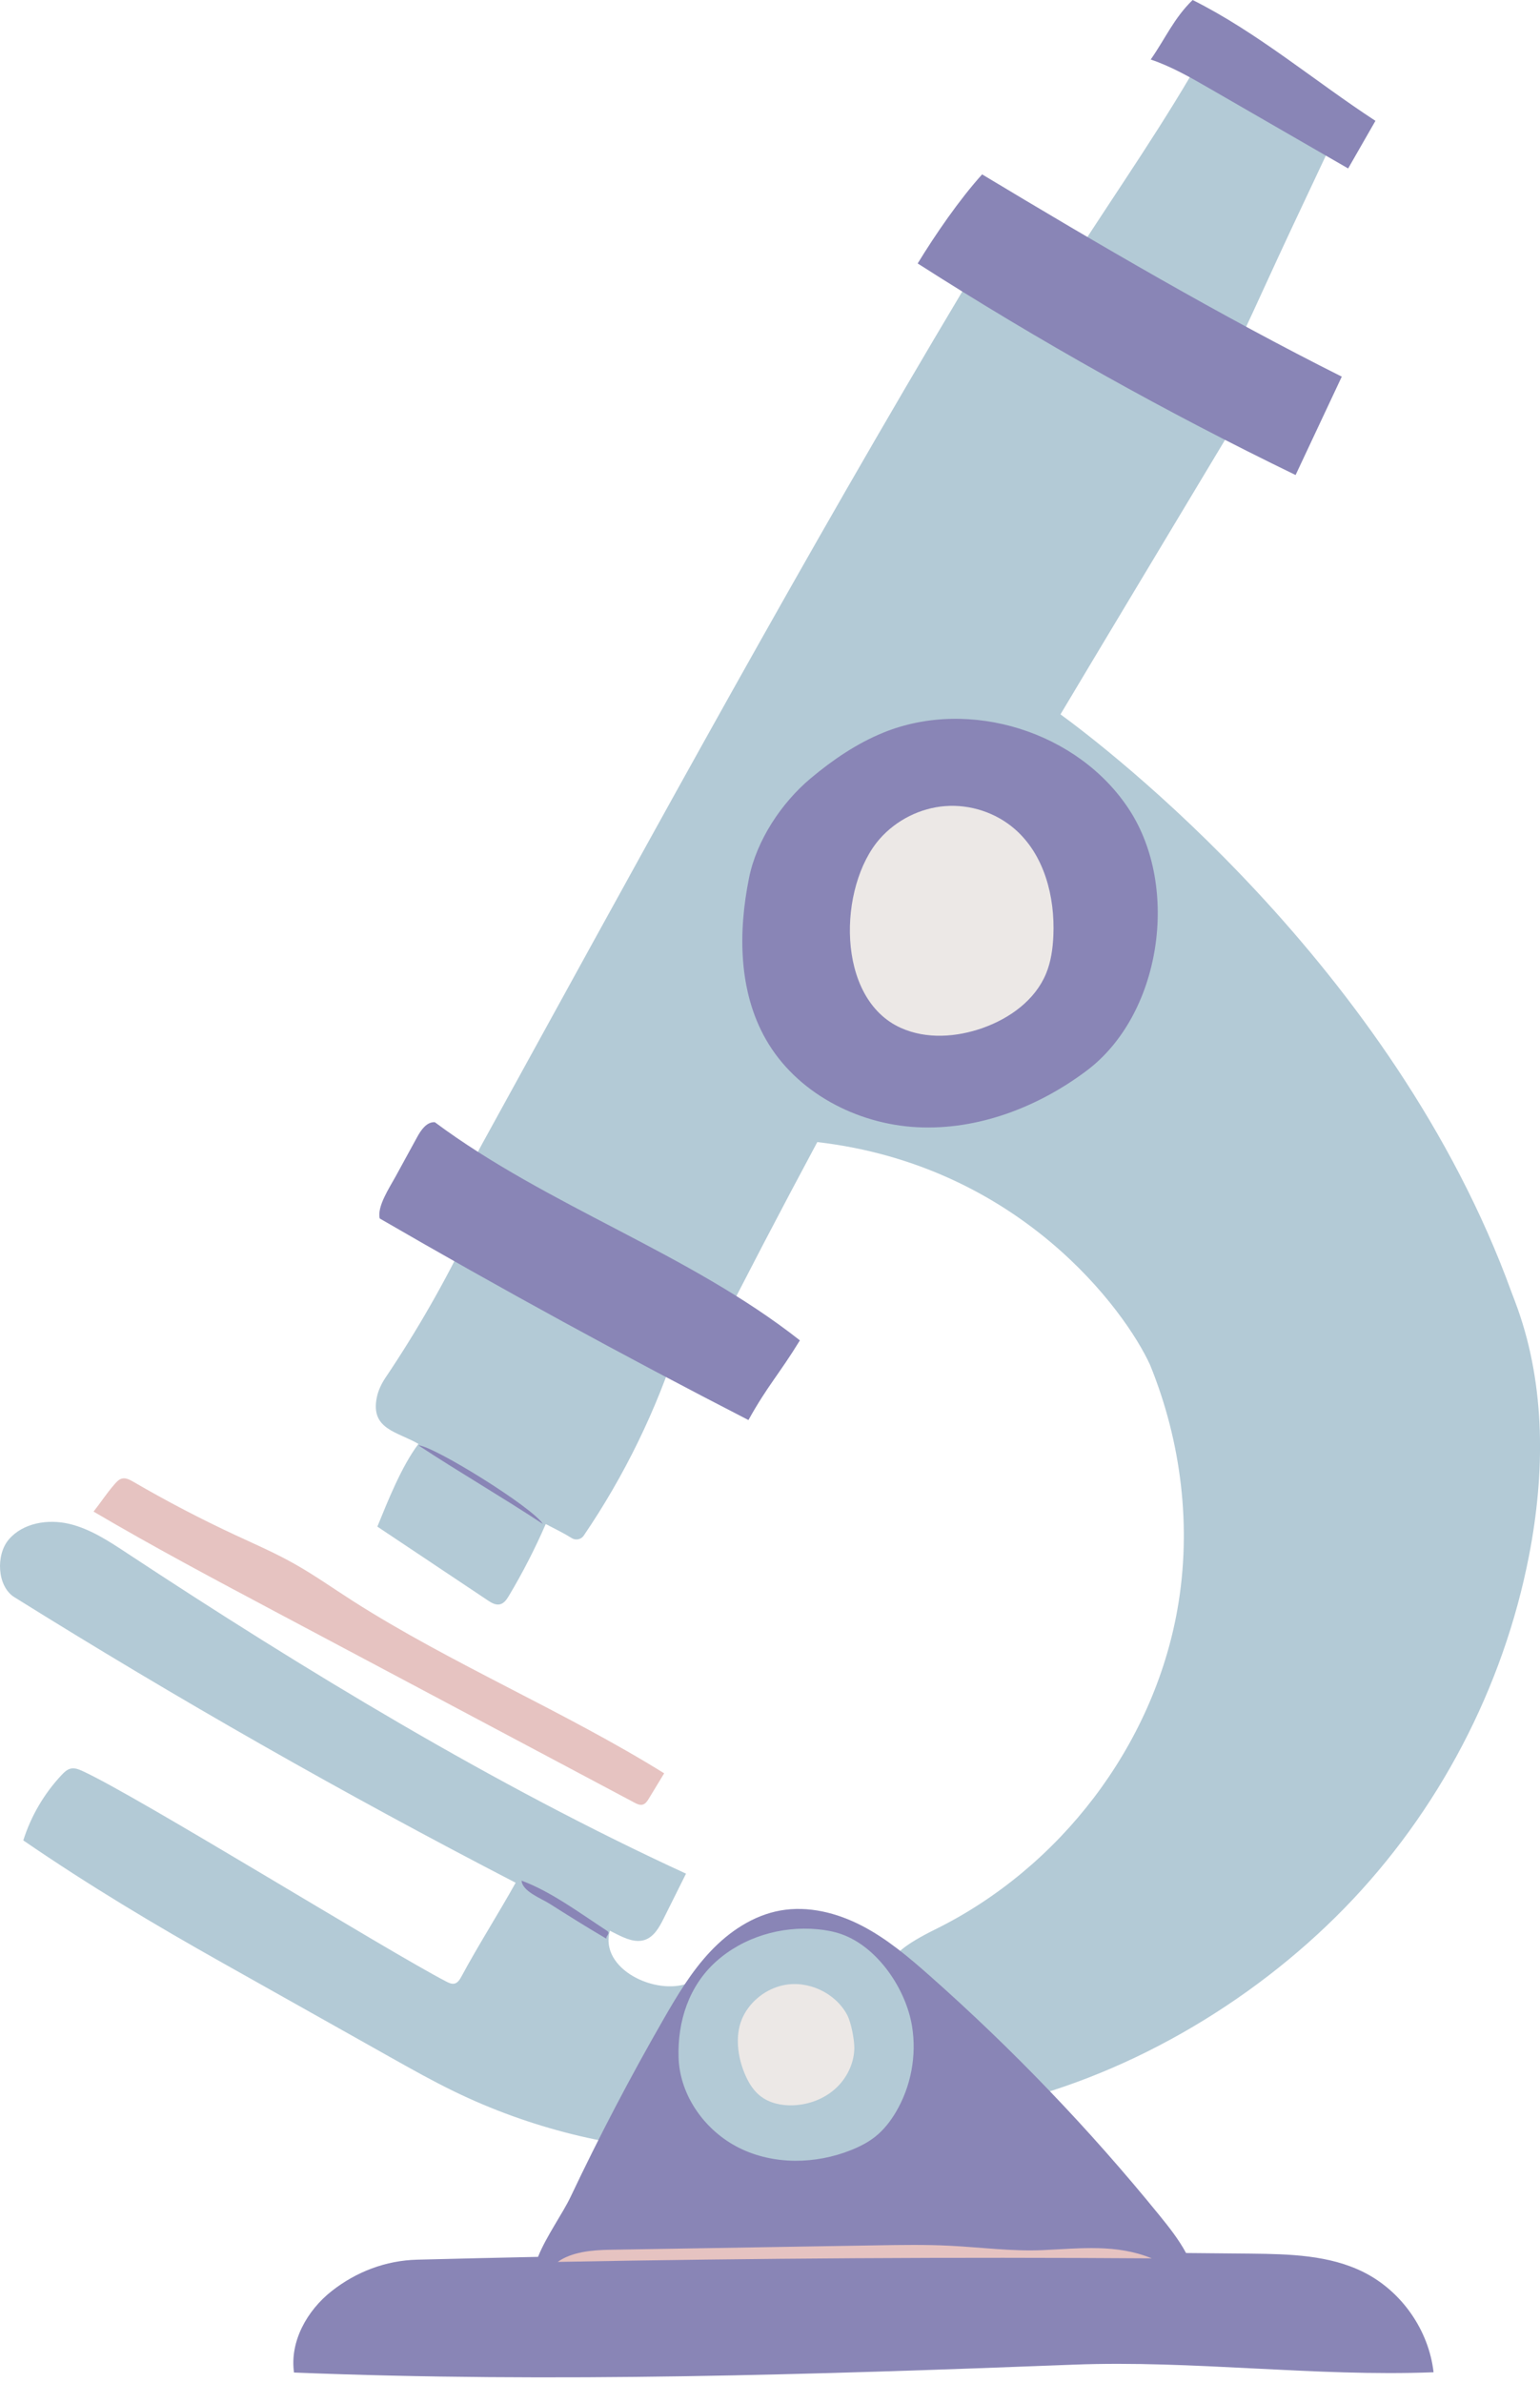 <?xml version="1.0" encoding="UTF-8"?><svg xmlns="http://www.w3.org/2000/svg" xmlns:xlink="http://www.w3.org/1999/xlink" height="501.2" preserveAspectRatio="xMidYMid meet" version="1.0" viewBox="0.0 0.0 324.1 501.2" width="324.1" zoomAndPan="magnify"><defs><clipPath id="a"><path d="M 0 10 L 324.109 10 L 324.109 456 L 0 456 Z M 0 10"/></clipPath></defs><g><g clip-path="url(#a)" id="change1_1"><path d="M 319.391 275.215 C 318.988 274.09 318.566 272.969 318.133 271.855 C 293.18 203.094 232.27 156.852 223.184 150.242 C 227.984 142.195 232.801 134.164 237.625 126.133 C 246.832 110.797 256.039 95.465 265.25 80.129 C 262.691 78.453 262.691 74.109 260.902 71.629 C 264.688 63.586 267.996 56.176 271.777 48.137 C 274.562 42.223 277.348 36.309 280.129 30.391 C 281.285 27.941 282.449 25.453 282.926 22.781 C 279.668 21.934 278.578 20.812 275.215 20.984 C 268.422 16.789 261.227 13.238 253.758 10.406 C 245.266 25.582 235.496 39.465 226.094 54.098 C 220.074 51.859 215.238 49.715 208.895 50.699 C 175.41 106.121 144.199 162.879 113 219.617 C 109.188 226.555 105.371 233.488 101.559 240.422 C 98.508 245.969 94.789 253.965 98.82 258.848 C 93.676 269.555 87.758 279.891 81.129 289.75 C 80.266 291.035 79.586 292.457 79.285 293.98 C 77.98 300.617 83.582 301.082 88.066 303.68 C 84.508 308.395 81.656 315.605 79.418 321.074 C 87.152 326.238 94.887 331.402 102.625 336.566 C 103.41 337.094 104.32 337.641 105.238 337.414 C 106.102 337.203 106.652 336.379 107.109 335.613 C 110.008 330.758 112.594 325.719 114.852 320.531 C 116.895 321.598 118.73 322.488 120.309 323.484 C 121.156 324.023 122.281 323.801 122.848 322.969 C 131.434 310.359 138.184 296.5 142.812 281.965 C 144.57 282.082 147.867 282.961 149.625 283.078 C 156.91 268.695 164.379 254.406 172.004 240.199 C 214.688 245.16 236.832 275.684 242.027 287.043 C 248.637 303.246 250.848 321.266 247.789 338.504 C 242.684 367.262 223.027 392.859 196.836 405.781 C 190.535 408.891 188.164 411 187.566 412.801 C 184.879 409.379 181.488 406.605 177.727 405.266 C 175.984 404.645 174.148 404.309 172.309 404.137 C 164.164 403.367 155.668 405.898 149.578 411.355 C 147.691 413.047 146.145 414.977 144.906 417.078 C 138.07 419.773 126.086 414.168 128.344 406.062 C 128.82 406.305 129.297 406.551 129.777 406.789 C 131.637 407.715 133.75 408.656 135.715 407.988 C 137.66 407.324 138.762 405.32 139.68 403.48 C 141.242 400.344 142.809 397.203 144.375 394.062 C 104.047 375.531 63.797 351.074 26.734 326.656 C 22.902 324.133 18.984 321.531 14.52 320.488 C 10.051 319.445 4.84 320.293 1.855 323.773 C -0.922 327.02 -0.613 333.645 3.008 335.906 C 37.352 357.34 72.566 377.371 108.523 395.977 C 104.812 402.621 100.738 408.973 97.117 415.691 C 96.773 416.324 96.352 417.023 95.652 417.188 C 95.07 417.324 94.48 417.047 93.953 416.773 C 81.473 410.32 28.855 377.727 17.387 372.492 C 16.602 372.133 15.738 371.781 14.898 371.969 C 14.129 372.137 13.531 372.715 12.992 373.285 C 9.305 377.195 6.52 381.945 4.902 387.07 C 18.887 396.648 32.375 404.707 47.152 413.008 C 58.801 419.555 70.453 426.102 82.102 432.645 C 86.566 435.152 91.031 437.664 95.641 439.898 C 111.48 447.578 128.93 451.914 146.523 452.543 C 147.746 452.59 149.688 451.98 151.465 451.137 C 152.535 451.898 153.66 452.586 154.84 453.164 C 162.508 456.938 171.789 456.789 179.73 453.645 C 181.715 452.855 183.641 451.887 185.305 450.551 C 187.168 449.055 188.656 447.137 189.875 445.082 C 191.707 441.984 192.906 438.531 193.473 434.98 C 194.188 436.086 194.992 437.137 195.891 438.102 C 199.129 441.594 203.922 444.133 208.578 443.141 C 236.27 437.223 263.168 421.586 282.945 401.32 C 302.73 381.059 316.414 354.922 321.801 327.117 C 325.137 309.91 325.273 291.727 319.391 275.215" fill="#b3cad6"/></g><g id="change2_1"><path d="M 115.555 400.324 C 119.555 402.848 123.551 405.367 127.633 407.754 C 127.461 407.297 128.168 406.871 128.027 406.41 C 127.973 406.23 127.805 406.117 127.648 406.016 C 122.105 402.406 115.988 397.836 109.777 395.539 C 109.879 397.754 113.922 399.297 115.555 400.324 Z M 88.082 304 C 96.504 309.555 105.809 314.945 114.23 320.5 C 112.082 317 91.082 304 88.082 304 Z M 191.941 426.137 C 190.641 418.25 184.672 409.496 177.145 406.812 C 175.508 406.23 173.785 405.918 172.055 405.754 C 164.406 405.035 156.43 407.41 150.711 412.535 C 144.992 417.66 142.551 425.137 142.812 432.812 C 143.086 440.828 148.453 448.25 155.652 451.789 C 162.855 455.332 171.566 455.195 179.023 452.238 C 180.887 451.504 182.695 450.59 184.258 449.336 C 186.008 447.934 187.406 446.133 188.551 444.199 C 191.73 438.816 192.953 432.305 191.941 426.137 Z M 301.699 498.93 C 276.598 499.898 251.047 496.359 225.941 497.332 C 171.508 499.434 116.305 501.18 61.875 498.988 C 60.953 492.465 64.621 485.93 69.805 481.855 C 74.984 477.785 81.184 475.426 87.773 475.254 C 96.258 475.031 104.742 474.84 113.23 474.66 C 114.926 470.398 118.461 465.469 120.078 462.051 C 126.102 449.344 132.629 436.871 139.641 424.68 C 142.527 419.664 145.527 414.648 149.5 410.438 C 153.469 406.23 158.531 402.836 164.227 401.816 C 170.062 400.77 176.133 402.297 181.395 405.023 C 186.66 407.75 191.234 411.617 195.676 415.547 C 213.105 430.961 229.27 447.805 243.949 465.855 C 246.016 468.395 248.062 470.98 249.613 473.852 C 254.176 473.891 258.742 473.926 263.305 473.98 C 271.367 474.074 279.742 474.266 286.953 477.863 C 294.949 481.855 300.688 490.051 301.699 498.93 Z M 237.688 170.34 C 227.016 153.902 204.109 146.699 185.949 154.066 C 180.316 156.352 175.227 159.824 170.566 163.734 C 164.43 168.887 159.242 176.742 157.648 184.598 C 155.328 196.016 155.406 208.492 161.188 218.609 C 167.531 229.715 180.227 236.41 192.996 237.074 C 205.766 237.738 218.43 232.875 228.66 225.207 C 244.344 213.453 248.355 186.777 237.688 170.34 Z M 250.992 0 C 247.039 3.855 245.336 7.988 242.172 12.52 C 246.539 13.984 250.562 16.305 254.555 18.605 C 264.277 24.215 274 29.82 283.723 35.43 C 285.637 32.09 287.555 28.754 289.469 25.414 C 276.746 17.121 264.586 6.773 250.992 0 Z M 193.129 55.41 C 218.738 71.781 245.312 86.648 272.664 99.906 C 275.902 93.012 279.141 86.113 282.383 79.215 C 256.953 66.48 231.062 51.332 206.691 36.676 C 201.914 41.957 196.844 49.332 193.129 55.41 Z M 168.34 281.906 C 164.004 288.992 161.547 291.406 157.512 298.664 C 131.297 285.188 105.422 271.051 79.918 256.27 C 79.301 253.777 81.996 249.746 83.227 247.492 C 84.754 244.707 86.277 241.926 87.797 239.141 C 88.617 237.641 89.801 235.926 91.508 236.02 C 115.367 253.777 144.973 263.504 168.34 281.906" fill="#8985b6"/></g><g id="change3_1"><path d="M 178.266 423.719 C 175.746 419.082 170.023 416.438 164.859 417.527 C 161.219 418.297 157.98 420.812 156.359 424.164 C 154.742 427.516 155.109 431.777 156.391 435.273 C 157.16 437.363 158.238 439.426 159.988 440.809 C 161.918 442.34 164.488 442.883 166.949 442.785 C 170.156 442.656 173.348 441.48 175.742 439.348 C 178.145 437.215 179.703 434.109 179.797 430.902 C 179.848 429.098 179.125 425.305 178.266 423.719 Z M 185.145 176.43 C 188.625 172.469 193.688 169.926 198.945 169.535 C 204.203 169.141 209.602 170.914 213.578 174.379 C 219.773 179.77 222.035 188.562 221.688 196.77 C 221.566 199.508 221.188 202.27 220.137 204.797 C 217.824 210.363 212.48 214.199 206.801 216.207 C 201.273 218.16 194.988 218.594 189.633 216.207 C 175.785 210.027 176.418 186.363 185.145 176.43" fill="#ece8e6"/></g><g id="change4_1"><path d="M 242.398 474.973 C 200.723 474.684 159.039 474.938 117.371 475.723 C 120.297 473.621 124.562 473.234 128.168 473.172 C 146.977 472.859 165.785 472.547 184.598 472.234 C 189.691 472.148 194.793 472.066 199.883 472.32 C 206.418 472.648 212.945 473.535 219.484 473.242 C 227.516 472.883 234.957 471.938 242.398 474.973 Z M 139.777 372.961 C 138.703 374.734 137.629 376.504 136.551 378.277 C 136.23 378.809 135.848 379.387 135.246 379.547 C 134.656 379.707 134.047 379.41 133.508 379.121 C 108.297 365.723 83.086 352.324 57.875 338.93 C 45.043 332.109 32.211 325.285 19.688 317.914 C 21.355 315.812 22.355 314.168 24.121 312.145 C 24.551 311.652 25.023 311.137 25.656 310.973 C 26.484 310.766 27.32 311.215 28.055 311.641 C 35.055 315.715 42.246 319.469 49.59 322.883 C 53.641 324.766 57.742 326.551 61.641 328.723 C 66.004 331.148 70.082 334.047 74.285 336.734 C 94.938 349.914 118.977 360.02 139.777 372.961" fill="#e6c3c1"/></g></g></svg>